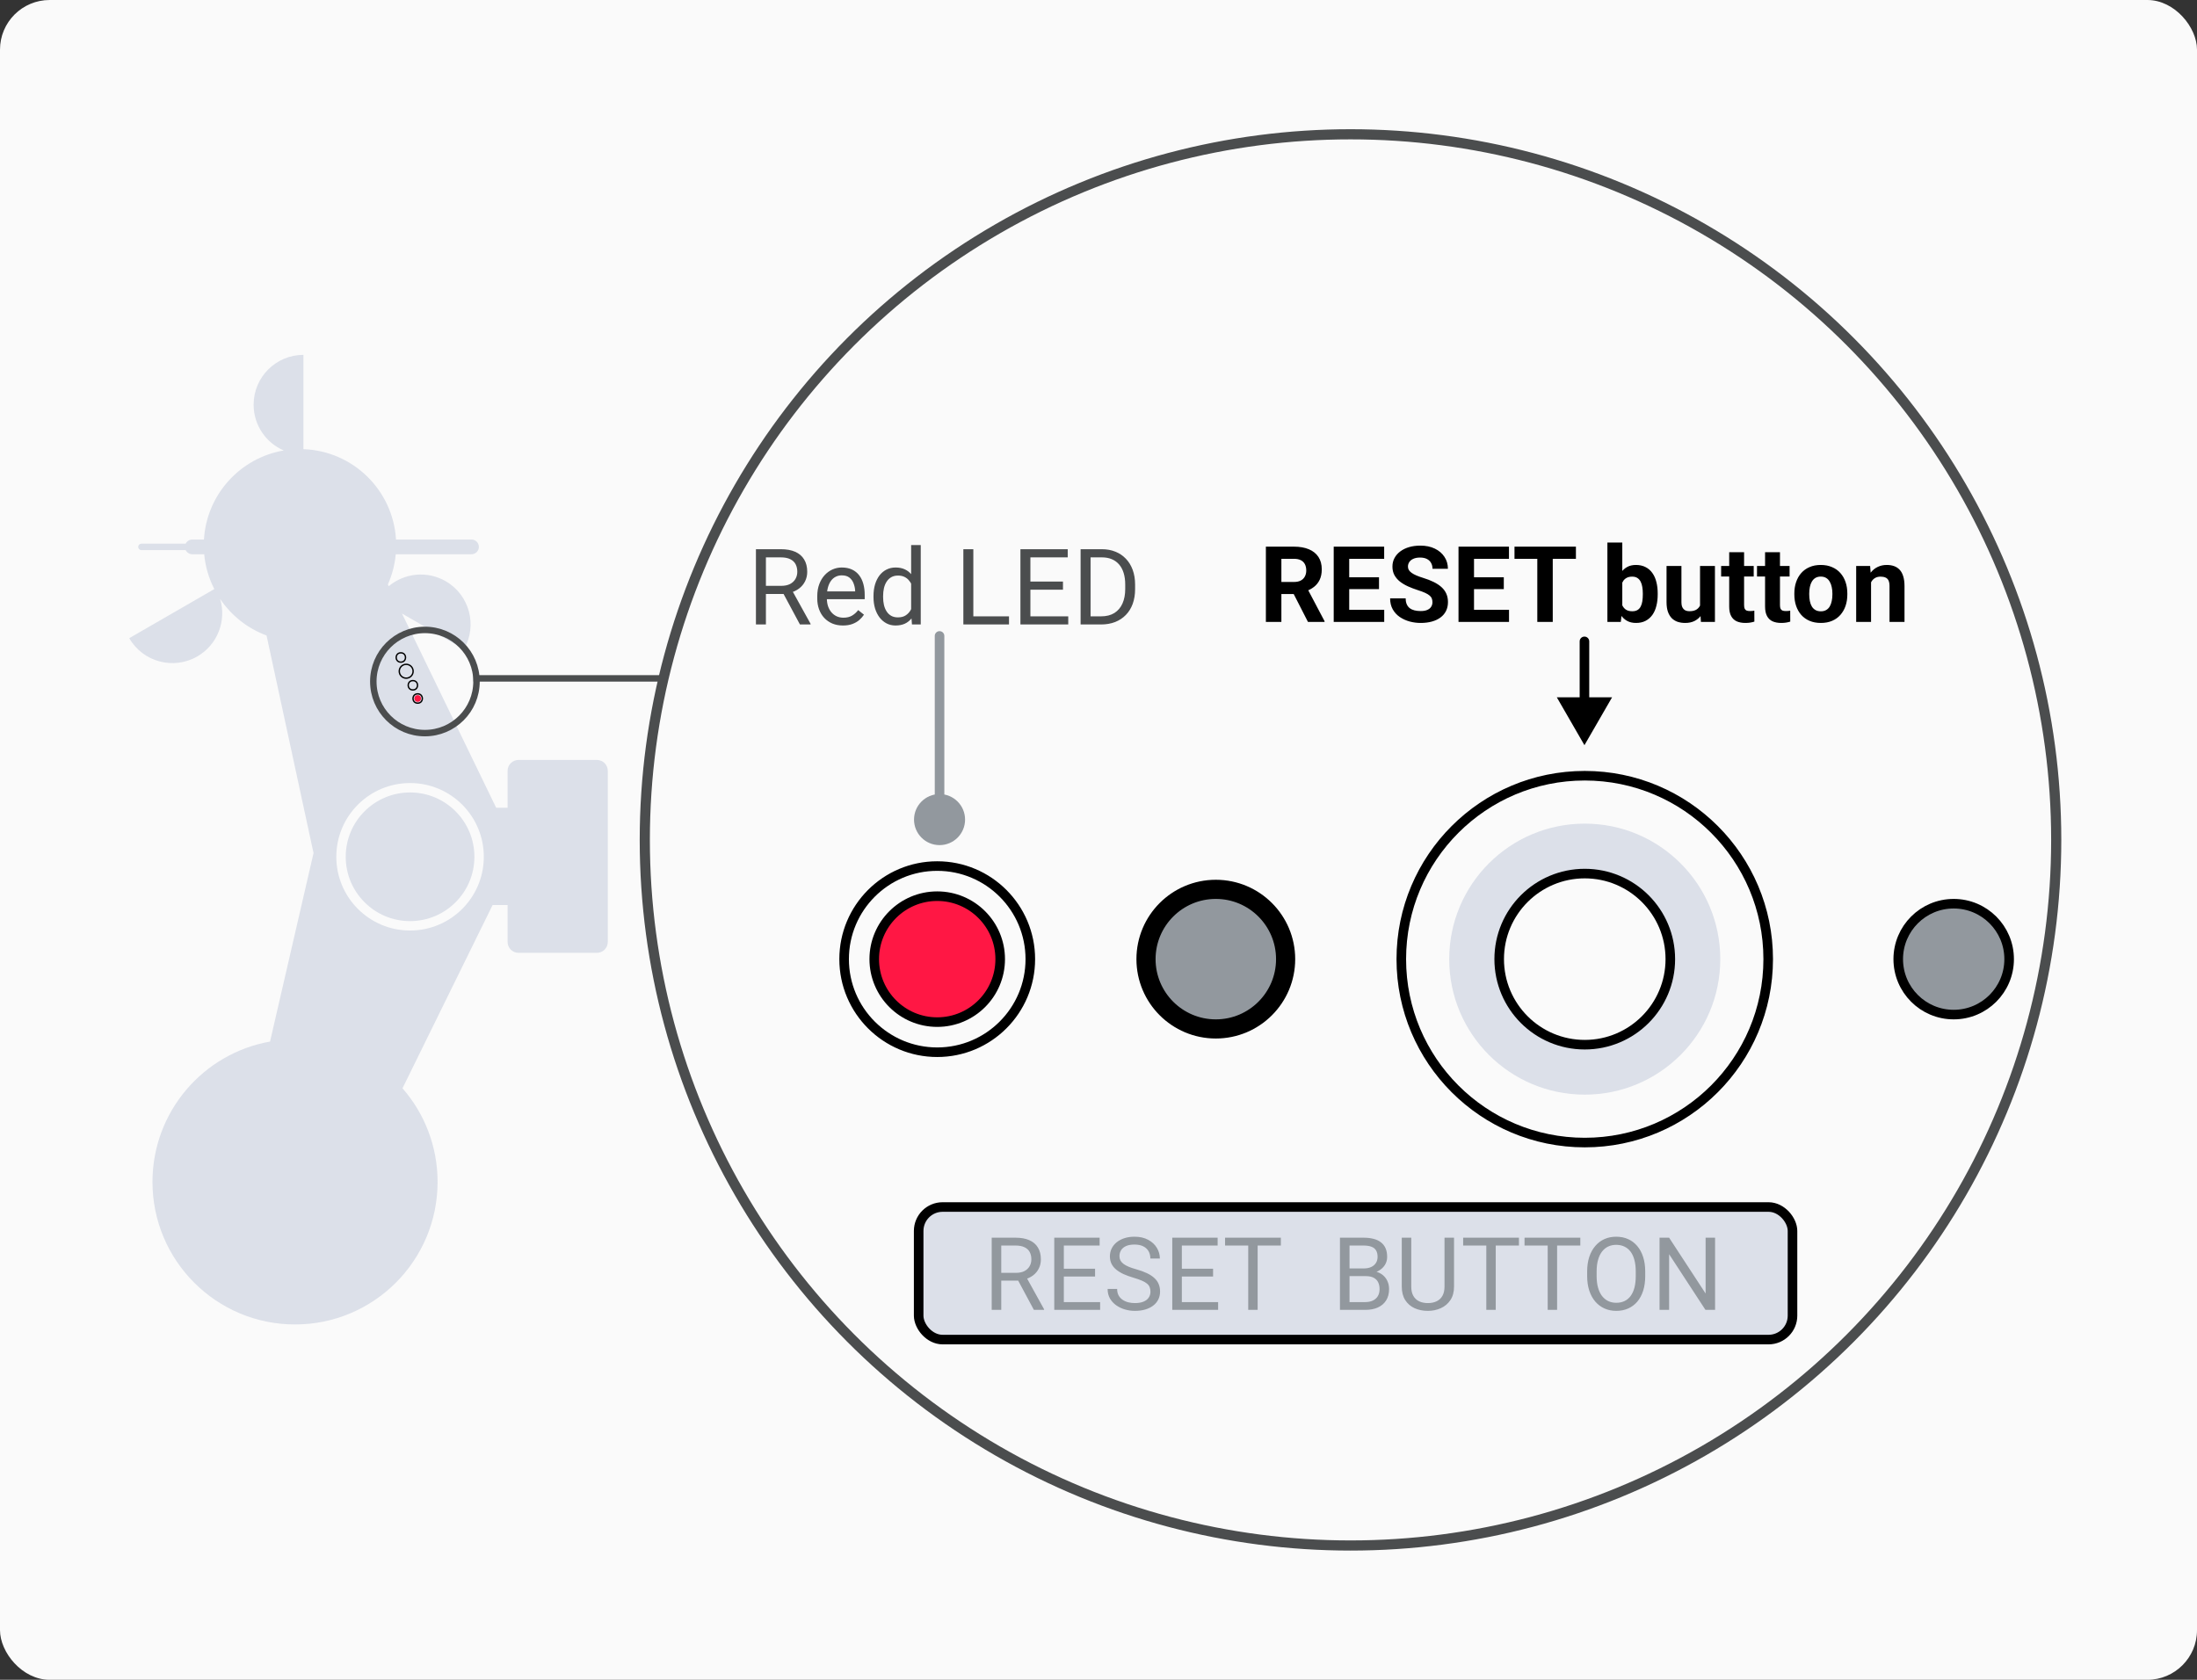 <svg width="340" height="260" viewBox="0 0 340 260" fill="none" xmlns="http://www.w3.org/2000/svg">
<rect x="0" y="0" width="340" height="260" fill="#333333" stroke="none"/>
<rect width="340" height="260" rx="7.684" fill="#FAFAFA"/>
<path fill-rule="evenodd" clip-rule="evenodd" d="M26.679 94.923L20 98.779C22.13 102.468 26.846 103.731 30.535 101.602C33.695 99.777 35.076 96.053 34.066 92.703C35.795 95.271 38.302 97.27 41.25 98.362L48.521 132.04L41.79 161.216C31.451 163.045 23.597 172.075 23.597 182.939C23.597 195.123 33.474 205 45.658 205C57.842 205 67.719 195.123 67.719 182.939C67.719 177.391 65.671 172.322 62.29 168.445L76.234 140.079L78.553 140.079L78.553 145.793C78.553 146.725 79.309 147.481 80.241 147.481L92.372 147.481C93.304 147.481 94.06 146.725 94.06 145.793L94.06 119.313C94.06 118.381 93.304 117.625 92.372 117.625L80.241 117.625C79.309 117.625 78.553 118.381 78.553 119.313L78.553 125.027L76.787 125.027L62.213 94.963L62.233 94.975L62.233 94.975L65.116 96.639L71.795 100.495C73.925 96.807 72.661 92.09 68.972 89.96C66.087 88.295 62.573 88.705 60.16 90.728L60.027 90.454C60.673 89.005 61.094 87.434 61.246 85.785L72.971 85.785C73.599 85.785 74.108 85.276 74.108 84.648C74.108 84.02 73.599 83.511 72.971 83.511L61.284 83.511C60.834 75.88 54.638 69.795 46.961 69.523L46.961 62.638L46.961 54.926C42.702 54.926 39.249 58.379 39.249 62.638C39.249 65.814 41.169 68.542 43.912 69.724C37.171 70.869 31.973 76.546 31.563 83.511L29.759 83.511C29.309 83.511 28.92 83.772 28.736 84.151L21.881 84.151C21.607 84.151 21.385 84.373 21.385 84.647C21.385 84.921 21.607 85.143 21.881 85.143L28.735 85.143C28.919 85.523 29.308 85.785 29.759 85.785L31.601 85.785C31.778 87.712 32.324 89.533 33.166 91.177L29.561 93.258L29.562 93.259L26.679 94.923Z" fill="#DCE0E9"/>
<circle cx="63.46" cy="132.614" r="10.685" transform="rotate(-90 63.46 132.614)" fill="#DCE0E9" stroke="#FAFAFA" stroke-width="1.456"/>
<circle cx="64.639" cy="108.114" r="0.517" transform="rotate(-90 64.639 108.114)" fill="#FF1744"/>
<circle cx="64.639" cy="108.114" r="0.722" transform="rotate(-90 64.639 108.114)" stroke="black" stroke-width="0.211"/>
<circle cx="63.895" cy="106.067" r="0.722" transform="rotate(-90 63.895 106.067)" stroke="black" stroke-width="0.211"/>
<circle cx="62.861" cy="103.896" r="1.073" transform="rotate(-90 62.861 103.896)" stroke="black" stroke-width="0.211"/>
<circle cx="62.034" cy="101.766" r="0.722" transform="rotate(-90 62.034 101.766)" stroke="black" stroke-width="0.211"/>
<circle cx="65.758" cy="105.485" r="7.985" transform="rotate(90 65.758 105.485)" stroke="#4B4D4E"/>
<path d="M73.273 105L170.273 105" stroke="#4B4D4E"/>
<circle cx="209" cy="130" r="109.214" fill="#FAFAFA" stroke="#4B4D4E" stroke-width="1.571"/>
<path d="M116.986 85.006H120.842C121.717 85.006 122.456 85.139 123.059 85.406C123.667 85.673 124.128 86.067 124.443 86.59C124.763 87.108 124.923 87.745 124.923 88.502C124.923 89.036 124.813 89.524 124.595 89.966C124.381 90.404 124.072 90.777 123.667 91.087C123.267 91.391 122.787 91.617 122.227 91.766L121.795 91.934H118.17L118.154 90.678H120.89C121.445 90.678 121.907 90.582 122.275 90.39C122.643 90.193 122.92 89.929 123.107 89.598C123.293 89.268 123.387 88.902 123.387 88.502C123.387 88.054 123.299 87.662 123.123 87.326C122.947 86.99 122.669 86.731 122.291 86.55C121.917 86.363 121.434 86.27 120.842 86.27H118.53V96.655H116.986V85.006ZM123.795 96.655L120.962 91.374L122.571 91.367L125.443 96.559V96.655H123.795ZM130.451 96.815C129.848 96.815 129.302 96.714 128.811 96.511C128.326 96.303 127.907 96.012 127.555 95.639C127.208 95.266 126.942 94.823 126.755 94.311C126.568 93.799 126.475 93.239 126.475 92.631V92.294C126.475 91.591 126.579 90.964 126.787 90.414C126.995 89.86 127.278 89.39 127.635 89.006C127.992 88.622 128.398 88.332 128.851 88.134C129.304 87.937 129.774 87.838 130.259 87.838C130.878 87.838 131.411 87.945 131.859 88.158C132.313 88.372 132.683 88.67 132.971 89.054C133.259 89.433 133.473 89.881 133.611 90.398C133.75 90.91 133.819 91.471 133.819 92.079V92.743H127.355V91.534H132.339V91.422C132.318 91.038 132.238 90.665 132.099 90.302C131.966 89.94 131.753 89.641 131.459 89.406C131.166 89.172 130.766 89.054 130.259 89.054C129.923 89.054 129.614 89.126 129.331 89.27C129.048 89.409 128.806 89.617 128.603 89.894C128.4 90.172 128.243 90.51 128.131 90.91C128.019 91.311 127.963 91.772 127.963 92.294V92.631C127.963 93.041 128.019 93.428 128.131 93.791C128.248 94.148 128.416 94.463 128.635 94.735C128.859 95.007 129.128 95.22 129.443 95.375C129.763 95.529 130.126 95.607 130.531 95.607C131.054 95.607 131.497 95.5 131.859 95.287C132.222 95.073 132.539 94.788 132.811 94.431L133.707 95.143C133.521 95.425 133.283 95.695 132.995 95.951C132.707 96.207 132.353 96.415 131.931 96.575C131.515 96.735 131.022 96.815 130.451 96.815ZM141.004 94.975V84.366H142.492V96.655H141.132L141.004 94.975ZM135.18 92.423V92.254C135.18 91.593 135.26 90.993 135.42 90.454C135.585 89.91 135.817 89.444 136.116 89.054C136.42 88.665 136.78 88.366 137.196 88.158C137.617 87.945 138.086 87.838 138.604 87.838C139.148 87.838 139.623 87.934 140.028 88.126C140.439 88.313 140.785 88.588 141.068 88.95C141.356 89.308 141.583 89.74 141.748 90.246C141.913 90.753 142.028 91.326 142.092 91.966V92.703C142.033 93.337 141.919 93.908 141.748 94.415C141.583 94.921 141.356 95.353 141.068 95.711C140.785 96.068 140.439 96.343 140.028 96.535C139.617 96.722 139.137 96.815 138.588 96.815C138.081 96.815 137.617 96.706 137.196 96.487C136.78 96.268 136.42 95.962 136.116 95.567C135.817 95.172 135.585 94.708 135.42 94.175C135.26 93.636 135.18 93.052 135.18 92.423ZM136.668 92.254V92.423C136.668 92.855 136.71 93.26 136.796 93.639C136.886 94.017 137.025 94.351 137.212 94.639C137.398 94.927 137.636 95.153 137.924 95.319C138.212 95.479 138.556 95.559 138.956 95.559C139.447 95.559 139.849 95.455 140.164 95.247C140.484 95.039 140.74 94.764 140.932 94.423C141.124 94.081 141.273 93.711 141.38 93.311V91.382C141.316 91.089 141.223 90.806 141.1 90.534C140.983 90.257 140.828 90.012 140.636 89.798C140.449 89.58 140.217 89.406 139.94 89.278C139.668 89.15 139.345 89.086 138.972 89.086C138.567 89.086 138.217 89.172 137.924 89.342C137.636 89.508 137.398 89.737 137.212 90.03C137.025 90.318 136.886 90.654 136.796 91.038C136.71 91.417 136.668 91.823 136.668 92.254ZM156.149 95.399V96.655H150.325V95.399H156.149ZM150.629 85.006V96.655H149.085V85.006H150.629ZM165.318 95.399V96.655H159.149V95.399H165.318ZM159.462 85.006V96.655H157.917V85.006H159.462ZM164.502 90.014V91.27H159.149V90.014H164.502ZM165.238 85.006V86.27H159.149V85.006H165.238ZM170.382 96.655H167.95L167.966 95.399H170.382C171.214 95.399 171.908 95.225 172.463 94.879C173.017 94.527 173.433 94.036 173.711 93.407C173.993 92.772 174.135 92.031 174.135 91.183V90.47C174.135 89.804 174.055 89.212 173.895 88.694C173.735 88.172 173.5 87.731 173.191 87.374C172.881 87.011 172.503 86.737 172.055 86.55C171.612 86.363 171.102 86.27 170.526 86.27H167.902V85.006H170.526C171.289 85.006 171.985 85.134 172.615 85.39C173.244 85.641 173.785 86.006 174.239 86.486C174.697 86.961 175.049 87.537 175.295 88.214C175.54 88.886 175.663 89.644 175.663 90.486V91.183C175.663 92.025 175.54 92.785 175.295 93.463C175.049 94.135 174.695 94.708 174.231 95.183C173.772 95.657 173.217 96.023 172.567 96.279C171.921 96.53 171.193 96.655 170.382 96.655ZM168.774 85.006V96.655H167.23V85.006H168.774Z" fill="#4B4D4E"/>
<path d="M195.903 84.611H200.248C201.138 84.611 201.904 84.745 202.544 85.011C203.189 85.278 203.685 85.673 204.032 86.195C204.379 86.718 204.552 87.361 204.552 88.124C204.552 88.748 204.445 89.284 204.232 89.732C204.024 90.174 203.728 90.545 203.344 90.844C202.965 91.137 202.52 91.372 202.008 91.548L201.248 91.948H197.471L197.455 90.076H200.264C200.685 90.076 201.034 90.001 201.312 89.852C201.589 89.702 201.797 89.494 201.936 89.228C202.08 88.961 202.152 88.652 202.152 88.3C202.152 87.926 202.082 87.604 201.944 87.332C201.805 87.06 201.594 86.852 201.312 86.707C201.029 86.564 200.674 86.492 200.248 86.492H198.303V96.26H195.903V84.611ZM202.416 96.26L199.76 91.068L202.296 91.052L204.984 96.148V96.26H202.416ZM214.217 94.388V96.26H208.016V94.388H214.217ZM208.8 84.611V96.26H206.4V84.611H208.8ZM213.409 89.356V91.18H208.016V89.356H213.409ZM214.209 84.611V86.492H208.016V84.611H214.209ZM221.681 93.212C221.681 93.004 221.649 92.817 221.585 92.652C221.527 92.481 221.415 92.327 221.249 92.188C221.084 92.044 220.852 91.903 220.553 91.764C220.255 91.625 219.868 91.481 219.393 91.332C218.865 91.161 218.364 90.969 217.889 90.756C217.42 90.543 217.004 90.294 216.641 90.012C216.284 89.724 216.001 89.39 215.793 89.012C215.59 88.633 215.489 88.193 215.489 87.692C215.489 87.206 215.595 86.766 215.809 86.371C216.022 85.972 216.321 85.63 216.705 85.347C217.089 85.059 217.542 84.838 218.065 84.683C218.593 84.529 219.172 84.451 219.801 84.451C220.66 84.451 221.409 84.606 222.049 84.915C222.689 85.225 223.185 85.649 223.537 86.188C223.895 86.726 224.073 87.342 224.073 88.036H221.689C221.689 87.694 221.617 87.396 221.473 87.14C221.335 86.878 221.121 86.673 220.833 86.523C220.551 86.374 220.193 86.299 219.761 86.299C219.345 86.299 218.998 86.364 218.721 86.492C218.444 86.614 218.236 86.782 218.097 86.996C217.958 87.204 217.889 87.438 217.889 87.7C217.889 87.897 217.937 88.076 218.033 88.236C218.134 88.396 218.284 88.545 218.481 88.684C218.678 88.822 218.921 88.953 219.209 89.076C219.497 89.198 219.83 89.318 220.209 89.436C220.844 89.628 221.401 89.844 221.881 90.084C222.367 90.324 222.772 90.593 223.097 90.892C223.423 91.191 223.668 91.529 223.833 91.908C223.999 92.287 224.081 92.716 224.081 93.196C224.081 93.703 223.983 94.156 223.785 94.556C223.588 94.956 223.303 95.295 222.929 95.572C222.556 95.85 222.111 96.06 221.593 96.204C221.076 96.348 220.497 96.42 219.857 96.42C219.281 96.42 218.713 96.346 218.153 96.196C217.593 96.042 217.084 95.81 216.625 95.5C216.172 95.191 215.809 94.796 215.537 94.316C215.265 93.836 215.129 93.268 215.129 92.612H217.537C217.537 92.975 217.593 93.281 217.705 93.532C217.817 93.783 217.974 93.985 218.177 94.14C218.385 94.295 218.63 94.407 218.913 94.476C219.201 94.546 219.516 94.58 219.857 94.58C220.273 94.58 220.615 94.522 220.881 94.404C221.153 94.287 221.353 94.124 221.481 93.916C221.615 93.708 221.681 93.473 221.681 93.212ZM233.53 94.388V96.26H227.33V94.388H233.53ZM228.114 84.611V96.26H225.714V84.611H228.114ZM232.722 89.356V91.18H227.33V89.356H232.722ZM233.522 84.611V86.492H227.33V84.611H233.522ZM240.299 84.611V96.26H237.907V84.611H240.299ZM243.883 84.611V86.492H234.378V84.611H243.883ZM248.755 83.971H251.06V94.276L250.828 96.26H248.755V83.971ZM256.54 91.844V92.012C256.54 92.657 256.471 93.249 256.332 93.788C256.199 94.327 255.991 94.793 255.708 95.188C255.425 95.578 255.073 95.882 254.652 96.1C254.236 96.314 253.745 96.42 253.18 96.42C252.652 96.42 252.193 96.314 251.804 96.1C251.42 95.887 251.097 95.586 250.836 95.196C250.574 94.807 250.364 94.351 250.204 93.828C250.044 93.305 249.924 92.735 249.844 92.116V91.748C249.924 91.129 250.044 90.558 250.204 90.036C250.364 89.513 250.574 89.057 250.836 88.668C251.097 88.278 251.42 87.977 251.804 87.764C252.188 87.55 252.641 87.444 253.164 87.444C253.735 87.444 254.231 87.553 254.652 87.772C255.079 87.985 255.431 88.289 255.708 88.684C255.991 89.073 256.199 89.537 256.332 90.076C256.471 90.609 256.54 91.199 256.54 91.844ZM254.236 92.012V91.844C254.236 91.492 254.209 91.161 254.156 90.852C254.108 90.537 254.023 90.263 253.9 90.028C253.777 89.788 253.609 89.598 253.396 89.46C253.188 89.321 252.918 89.252 252.588 89.252C252.273 89.252 252.006 89.305 251.788 89.412C251.569 89.518 251.388 89.668 251.244 89.86C251.105 90.052 251.001 90.281 250.932 90.548C250.862 90.809 250.82 91.097 250.804 91.412V92.46C250.82 92.881 250.889 93.255 251.012 93.58C251.14 93.9 251.332 94.153 251.588 94.34C251.849 94.522 252.188 94.612 252.604 94.612C252.929 94.612 253.198 94.548 253.412 94.42C253.625 94.292 253.791 94.111 253.908 93.876C254.031 93.641 254.116 93.367 254.164 93.052C254.212 92.732 254.236 92.385 254.236 92.012ZM263.093 94.188V87.604H265.397V96.26H263.229L263.093 94.188ZM263.349 92.412L264.029 92.396C264.029 92.972 263.962 93.508 263.829 94.004C263.695 94.495 263.495 94.921 263.229 95.284C262.962 95.642 262.626 95.922 262.221 96.124C261.815 96.322 261.338 96.42 260.788 96.42C260.367 96.42 259.978 96.362 259.62 96.244C259.268 96.122 258.964 95.932 258.708 95.676C258.458 95.415 258.26 95.082 258.116 94.676C257.978 94.266 257.908 93.772 257.908 93.196V87.604H260.212V93.212C260.212 93.468 260.242 93.684 260.3 93.86C260.364 94.036 260.452 94.18 260.564 94.292C260.676 94.404 260.807 94.484 260.956 94.532C261.111 94.58 261.282 94.604 261.468 94.604C261.943 94.604 262.317 94.508 262.589 94.316C262.866 94.124 263.061 93.863 263.173 93.532C263.29 93.196 263.349 92.823 263.349 92.412ZM271.397 87.604V89.236H266.357V87.604H271.397ZM267.605 85.467H269.909V93.652C269.909 93.903 269.941 94.095 270.005 94.228C270.074 94.362 270.176 94.455 270.309 94.508C270.443 94.556 270.611 94.58 270.813 94.58C270.957 94.58 271.085 94.575 271.197 94.564C271.315 94.548 271.413 94.532 271.493 94.516L271.501 96.212C271.304 96.276 271.091 96.327 270.861 96.364C270.632 96.402 270.379 96.42 270.101 96.42C269.594 96.42 269.152 96.338 268.773 96.172C268.4 96.002 268.112 95.73 267.909 95.356C267.706 94.983 267.605 94.492 267.605 93.884V85.467ZM276.95 87.604V89.236H271.909V87.604H276.95ZM273.157 85.467H275.462V93.652C275.462 93.903 275.494 94.095 275.558 94.228C275.627 94.362 275.728 94.455 275.862 94.508C275.995 94.556 276.163 94.58 276.366 94.58C276.51 94.58 276.638 94.575 276.75 94.564C276.867 94.548 276.966 94.532 277.046 94.516L277.054 96.212C276.856 96.276 276.643 96.327 276.414 96.364C276.184 96.402 275.931 96.42 275.654 96.42C275.147 96.42 274.704 96.338 274.325 96.172C273.952 96.002 273.664 95.73 273.461 95.356C273.259 94.983 273.157 94.492 273.157 93.884V85.467ZM277.686 92.02V91.852C277.686 91.217 277.776 90.633 277.958 90.1C278.139 89.561 278.403 89.094 278.75 88.7C279.097 88.305 279.523 87.998 280.03 87.78C280.537 87.556 281.118 87.444 281.774 87.444C282.43 87.444 283.014 87.556 283.526 87.78C284.038 87.998 284.468 88.305 284.814 88.7C285.166 89.094 285.433 89.561 285.614 90.1C285.796 90.633 285.886 91.217 285.886 91.852V92.02C285.886 92.649 285.796 93.233 285.614 93.772C285.433 94.305 285.166 94.772 284.814 95.172C284.468 95.567 284.041 95.874 283.534 96.092C283.028 96.311 282.446 96.42 281.79 96.42C281.134 96.42 280.55 96.311 280.038 96.092C279.531 95.874 279.102 95.567 278.75 95.172C278.403 94.772 278.139 94.305 277.958 93.772C277.776 93.233 277.686 92.649 277.686 92.02ZM279.99 91.852V92.02C279.99 92.383 280.022 92.721 280.086 93.036C280.15 93.351 280.251 93.628 280.39 93.868C280.534 94.103 280.721 94.287 280.95 94.42C281.179 94.553 281.459 94.62 281.79 94.62C282.11 94.62 282.385 94.553 282.614 94.42C282.844 94.287 283.028 94.103 283.166 93.868C283.305 93.628 283.406 93.351 283.47 93.036C283.54 92.721 283.574 92.383 283.574 92.02V91.852C283.574 91.5 283.54 91.169 283.47 90.86C283.406 90.545 283.302 90.268 283.158 90.028C283.02 89.782 282.836 89.59 282.606 89.452C282.377 89.313 282.099 89.244 281.774 89.244C281.449 89.244 281.171 89.313 280.942 89.452C280.718 89.59 280.534 89.782 280.39 90.028C280.251 90.268 280.15 90.545 280.086 90.86C280.022 91.169 279.99 91.5 279.99 91.852ZM289.559 89.452V96.26H287.255V87.604H289.415L289.559 89.452ZM289.223 91.628H288.599C288.599 90.988 288.681 90.412 288.847 89.9C289.012 89.382 289.244 88.942 289.543 88.58C289.841 88.212 290.196 87.932 290.607 87.74C291.023 87.542 291.487 87.444 291.999 87.444C292.404 87.444 292.775 87.502 293.111 87.62C293.447 87.737 293.735 87.924 293.975 88.18C294.22 88.436 294.407 88.774 294.535 89.196C294.668 89.617 294.735 90.132 294.735 90.74V96.26H292.415V90.732C292.415 90.348 292.362 90.049 292.255 89.836C292.148 89.622 291.991 89.473 291.783 89.388C291.58 89.297 291.33 89.252 291.031 89.252C290.721 89.252 290.452 89.313 290.223 89.436C289.999 89.558 289.812 89.729 289.663 89.948C289.519 90.161 289.409 90.412 289.335 90.7C289.26 90.988 289.223 91.297 289.223 91.628Z" fill="black"/>
<circle cx="145.041" cy="148.457" r="14.407" fill="#FAFAFA" stroke="black" stroke-width="1.481"/>
<circle cx="145.041" cy="148.457" r="9.746" fill="#FF1744" stroke="black" stroke-width="1.481"/>
<circle cx="245.25" cy="148.457" r="28.39" fill="#FAFAFA" stroke="black" stroke-width="1.481"/>
<circle r="20.974" transform="matrix(1 0 0 -1 245.25 148.456)" fill="#DCE0E9"/>
<circle r="13.242" transform="matrix(1 0 0 -1 245.251 148.456)" fill="#FAFAFA" stroke="black" stroke-width="1.481"/>
<circle cx="188.155" cy="148.457" r="10.803" fill="#92989E" stroke="black" stroke-width="2.963"/>
<circle cx="302.346" cy="148.457" r="8.581" fill="#92989E" stroke="black" stroke-width="1.481"/>
<rect x="142.17" y="186.823" width="135.232" height="20.518" rx="3.704" fill="#DCE0E9" stroke="black" stroke-width="1.481"/>
<path d="M153.471 191.572H157.169C158.008 191.572 158.717 191.7 159.295 191.956C159.878 192.211 160.32 192.59 160.622 193.091C160.929 193.587 161.083 194.199 161.083 194.925C161.083 195.437 160.978 195.905 160.768 196.329C160.563 196.749 160.267 197.107 159.878 197.404C159.494 197.695 159.034 197.912 158.497 198.056L158.082 198.217H154.607L154.591 197.012H157.215C157.747 197.012 158.19 196.92 158.543 196.736C158.896 196.547 159.162 196.293 159.341 195.976C159.52 195.659 159.609 195.309 159.609 194.925C159.609 194.495 159.525 194.119 159.356 193.797C159.187 193.475 158.921 193.227 158.558 193.053C158.2 192.874 157.737 192.784 157.169 192.784H154.952V202.744H153.471V191.572ZM160.001 202.744L157.284 197.68L158.827 197.672L161.581 202.652V202.744H160.001ZM170.252 201.539V202.744H164.336V201.539H170.252ZM164.635 191.572V202.744H163.154V191.572H164.635ZM169.469 196.375V197.58H164.336V196.375H169.469ZM170.175 191.572V192.784H164.336V191.572H170.175ZM178.04 199.92C178.04 199.659 177.999 199.429 177.917 199.23C177.84 199.025 177.702 198.841 177.503 198.677C177.308 198.514 177.037 198.358 176.689 198.209C176.347 198.061 175.912 197.91 175.385 197.756C174.832 197.593 174.334 197.411 173.889 197.212C173.444 197.007 173.063 196.774 172.745 196.513C172.428 196.253 172.185 195.953 172.017 195.616C171.848 195.278 171.763 194.892 171.763 194.457C171.763 194.022 171.853 193.621 172.032 193.252C172.211 192.884 172.467 192.564 172.799 192.293C173.137 192.017 173.538 191.802 174.004 191.649C174.469 191.495 174.988 191.419 175.561 191.419C176.4 191.419 177.111 191.58 177.694 191.902C178.283 192.219 178.73 192.636 179.037 193.153C179.344 193.664 179.498 194.212 179.498 194.795H178.024C178.024 194.375 177.935 194.004 177.756 193.682C177.577 193.355 177.306 193.099 176.943 192.915C176.579 192.726 176.119 192.631 175.561 192.631C175.035 192.631 174.6 192.71 174.257 192.869C173.914 193.027 173.659 193.242 173.49 193.513C173.326 193.784 173.244 194.094 173.244 194.442C173.244 194.677 173.293 194.892 173.39 195.086C173.492 195.276 173.648 195.452 173.858 195.616C174.073 195.779 174.344 195.93 174.671 196.068C175.004 196.207 175.4 196.34 175.861 196.467C176.495 196.646 177.042 196.846 177.503 197.066C177.963 197.286 178.342 197.534 178.638 197.81C178.94 198.081 179.163 198.391 179.306 198.739C179.454 199.081 179.528 199.47 179.528 199.905C179.528 200.36 179.436 200.772 179.252 201.14C179.068 201.509 178.805 201.823 178.462 202.084C178.119 202.345 177.707 202.547 177.226 202.69C176.751 202.828 176.219 202.897 175.63 202.897C175.114 202.897 174.605 202.826 174.104 202.683C173.607 202.539 173.155 202.324 172.745 202.038C172.341 201.752 172.017 201.399 171.771 200.979C171.531 200.555 171.41 200.063 171.41 199.506H172.884C172.884 199.89 172.958 200.219 173.106 200.496C173.254 200.767 173.456 200.992 173.712 201.171C173.973 201.35 174.267 201.483 174.595 201.57C174.927 201.652 175.272 201.693 175.63 201.693C176.147 201.693 176.584 201.621 176.943 201.478C177.301 201.335 177.572 201.13 177.756 200.864C177.945 200.598 178.04 200.283 178.04 199.92ZM188.513 201.539V202.744H182.598V201.539H188.513ZM182.897 191.572V202.744H181.416V191.572H182.897ZM187.731 196.375V197.58H182.598V196.375H187.731ZM188.437 191.572V192.784H182.598V191.572H188.437ZM194.629 191.572V202.744H193.171V191.572H194.629ZM198.22 191.572V192.784H189.588V191.572H198.22ZM211.348 197.519H208.517L208.501 196.329H211.072C211.496 196.329 211.867 196.258 212.184 196.114C212.502 195.971 212.747 195.767 212.921 195.501C213.1 195.23 213.19 194.907 213.19 194.534C213.19 194.125 213.11 193.792 212.952 193.536C212.798 193.275 212.56 193.086 212.238 192.969C211.921 192.846 211.517 192.784 211.026 192.784H208.847V202.744H207.366V191.572H211.026C211.599 191.572 212.11 191.631 212.56 191.749C213.011 191.861 213.392 192.04 213.704 192.286C214.021 192.526 214.261 192.833 214.425 193.206C214.589 193.58 214.671 194.027 214.671 194.549C214.671 195.01 214.553 195.426 214.318 195.8C214.082 196.168 213.755 196.47 213.335 196.705C212.921 196.941 212.435 197.091 211.878 197.158L211.348 197.519ZM211.279 202.744H207.934L208.77 201.539H211.279C211.75 201.539 212.149 201.457 212.476 201.294C212.809 201.13 213.062 200.9 213.236 200.603C213.41 200.301 213.497 199.946 213.497 199.537C213.497 199.122 213.422 198.764 213.274 198.462C213.126 198.161 212.893 197.928 212.576 197.764C212.259 197.6 211.849 197.519 211.348 197.519H209.238L209.253 196.329H212.138L212.453 196.759C212.99 196.805 213.445 196.958 213.819 197.219C214.192 197.475 214.476 197.803 214.671 198.202C214.87 198.601 214.97 199.04 214.97 199.521C214.97 200.217 214.816 200.805 214.509 201.286C214.208 201.762 213.78 202.125 213.228 202.376C212.676 202.621 212.026 202.744 211.279 202.744ZM223.548 191.572H225.021V199.13C225.021 199.969 224.835 200.667 224.461 201.225C224.088 201.782 223.592 202.202 222.973 202.483C222.359 202.759 221.691 202.897 220.97 202.897C220.213 202.897 219.527 202.759 218.914 202.483C218.305 202.202 217.822 201.782 217.463 201.225C217.111 200.667 216.934 199.969 216.934 199.13V191.572H218.4V199.13C218.4 199.713 218.507 200.194 218.722 200.572C218.937 200.951 219.236 201.232 219.62 201.416C220.008 201.601 220.458 201.693 220.97 201.693C221.487 201.693 221.937 201.601 222.32 201.416C222.709 201.232 223.011 200.951 223.226 200.572C223.441 200.194 223.548 199.713 223.548 199.13V191.572ZM231.474 191.572V202.744H230.016V191.572H231.474ZM235.065 191.572V192.784H226.433V191.572H235.065ZM240.973 191.572V202.744H239.516V191.572H240.973ZM244.564 191.572V192.784H235.932V191.572H244.564ZM254.608 196.805V197.511C254.608 198.35 254.503 199.102 254.294 199.767C254.084 200.432 253.782 200.997 253.388 201.463C252.994 201.928 252.521 202.284 251.969 202.529C251.421 202.775 250.808 202.897 250.127 202.897C249.467 202.897 248.861 202.775 248.309 202.529C247.761 202.284 247.286 201.928 246.882 201.463C246.483 200.997 246.173 200.432 245.953 199.767C245.733 199.102 245.623 198.35 245.623 197.511V196.805C245.623 195.966 245.731 195.217 245.946 194.557C246.165 193.892 246.475 193.327 246.874 192.861C247.273 192.391 247.746 192.032 248.293 191.787C248.846 191.541 249.452 191.419 250.112 191.419C250.792 191.419 251.406 191.541 251.953 191.787C252.506 192.032 252.979 192.391 253.373 192.861C253.772 193.327 254.076 193.892 254.286 194.557C254.501 195.217 254.608 195.966 254.608 196.805ZM253.143 197.511V196.79C253.143 196.125 253.074 195.536 252.936 195.025C252.803 194.513 252.606 194.084 252.345 193.736C252.084 193.388 251.764 193.125 251.386 192.946C251.012 192.766 250.588 192.677 250.112 192.677C249.652 192.677 249.235 192.766 248.861 192.946C248.493 193.125 248.176 193.388 247.91 193.736C247.649 194.084 247.447 194.513 247.304 195.025C247.16 195.536 247.089 196.125 247.089 196.79V197.511C247.089 198.181 247.16 198.774 247.304 199.291C247.447 199.803 247.651 200.235 247.917 200.588C248.189 200.936 248.508 201.199 248.877 201.378C249.25 201.557 249.667 201.647 250.127 201.647C250.608 201.647 251.035 201.557 251.409 201.378C251.782 201.199 252.097 200.936 252.352 200.588C252.613 200.235 252.81 199.803 252.943 199.291C253.076 198.774 253.143 198.181 253.143 197.511ZM265.42 191.572V202.744H263.931L258.307 194.127V202.744H256.826V191.572H258.307L263.954 200.212V191.572H265.42Z" fill="#92989E"/>
<path d="M245.944 99.272C245.944 98.862 245.613 98.531 245.203 98.531C244.794 98.531 244.463 98.862 244.463 99.272L245.944 99.272ZM245.203 115.339L249.48 107.931L240.927 107.931L245.203 115.339ZM244.463 99.272L244.463 108.672L245.944 108.672L245.944 99.272L244.463 99.272Z" fill="black"/>
<path d="M145.401 122.907C143.219 122.907 141.451 124.675 141.451 126.857C141.451 129.039 143.219 130.808 145.401 130.808C147.583 130.808 149.352 129.039 149.352 126.857C149.352 124.675 147.583 122.907 145.401 122.907ZM146.142 98.43C146.142 98.021 145.81 97.689 145.401 97.689C144.992 97.689 144.66 98.021 144.66 98.43L146.142 98.43ZM144.66 98.43L144.661 126.857L146.142 126.857L146.142 98.43L144.66 98.43Z" fill="#92989E"/>
</svg>

